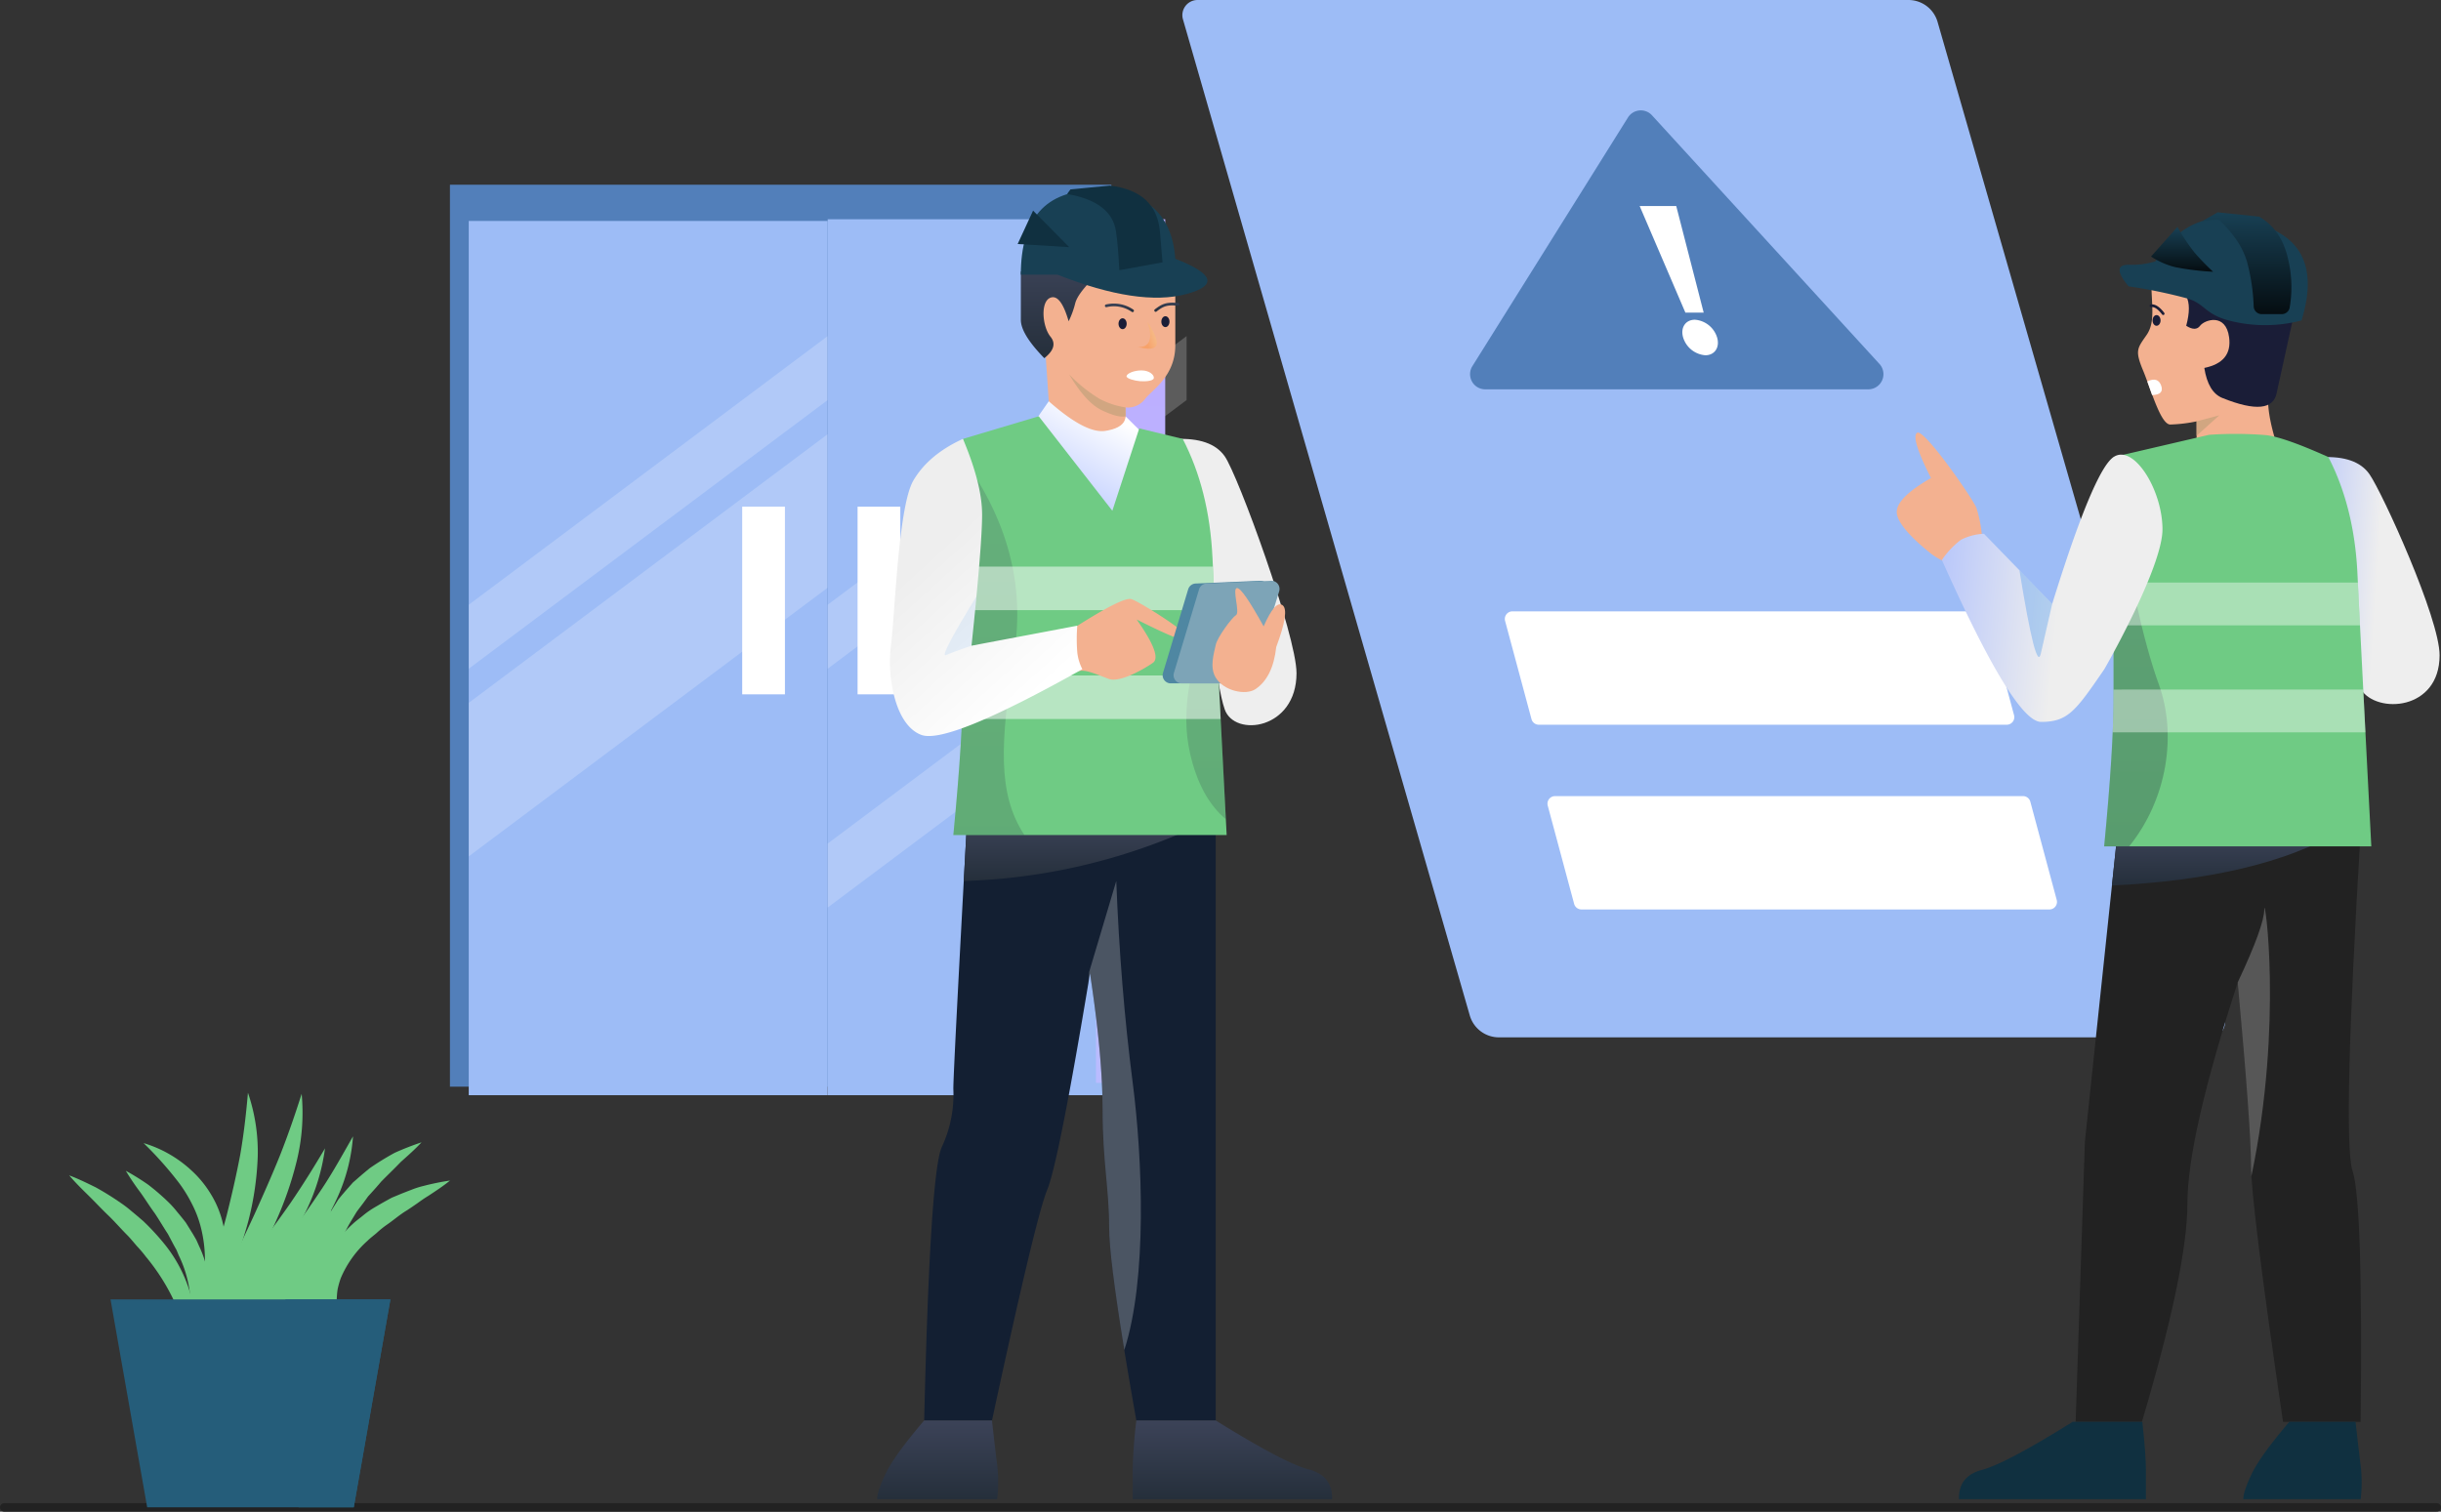 <svg xmlns="http://www.w3.org/2000/svg" xmlns:xlink="http://www.w3.org/1999/xlink" width="571.328" height="353.916" viewBox="0 0 571.328 353.916">
  <rect x="0" y="0" width="571.328" height="353.916" fill="#333333" stroke="none"/>
  <defs>
    <linearGradient id="linear-gradient" x1="0.503" y1="-0.123" x2="0.497" y2="0.921" gradientUnits="objectBoundingBox">
      <stop offset="0" stop-color="#beaaff"/>
      <stop offset="1" stop-color="#b9bbff"/>
    </linearGradient>
    <linearGradient id="linear-gradient-2" x1="0.5" x2="0.5" y2="1" gradientUnits="objectBoundingBox">
      <stop offset="0" stop-color="#3c4358"/>
      <stop offset="1" stop-color="#252f3b"/>
    </linearGradient>
    <linearGradient id="linear-gradient-3" x1="0.699" y1="0.107" x2="0.285" y2="1.056" gradientUnits="objectBoundingBox">
      <stop offset="0" stop-color="#fff"/>
      <stop offset="1" stop-color="#a5b9ff"/>
    </linearGradient>
    <linearGradient id="linear-gradient-4" x1="0.713" y1="-0.134" x2="0.015" y2="1.152" gradientUnits="objectBoundingBox">
      <stop offset="0" stop-color="#6fcb84"/>
      <stop offset="1" stop-color="#6fcb84"/>
    </linearGradient>
    <linearGradient id="linear-gradient-7" x1="0.291" y1="0.338" x2="0.627" y2="0.915" gradientUnits="objectBoundingBox">
      <stop offset="0" stop-color="#eee"/>
      <stop offset="1" stop-color="#fff"/>
    </linearGradient>
    <linearGradient id="linear-gradient-11" x1="0.352" y1="0.677" x2="1.517" y2="0.133" gradientUnits="objectBoundingBox">
      <stop offset="0" stop-color="#f7a26a"/>
      <stop offset="1" stop-color="#f5deb2"/>
    </linearGradient>
    <linearGradient id="linear-gradient-14" x1="0.536" y1="0.5" x2="-0.209" y2="0.411" gradientUnits="objectBoundingBox">
      <stop offset="0" stop-color="#eee"/>
      <stop offset="1" stop-color="#a5b9ff"/>
    </linearGradient>
    <linearGradient id="linear-gradient-16" x1="0.5" x2="0.5" y2="1" gradientUnits="objectBoundingBox">
      <stop offset="0" stop-color="#184054"/>
      <stop offset="1" stop-color="#050d11"/>
    </linearGradient>
  </defs>
  <g id="occucare_uganda_3" transform="translate(1)">
    <g id="Incident_Management" data-name="Incident Management">
      <g id="Rapid-Incident-6_1_" data-name="Rapid-Incident-6 (1)" transform="translate(104.312)">
        <g id="Group_168802" data-name="Group 168802">
          <g id="Group_168784" data-name="Group 168784" transform="translate(0 43.244)">
            <path id="Path_84940" data-name="Path 84940" d="M178.717,0H23.906V211.172H178.717Z" transform="translate(-23.906)" fill="#527fba"/>
            <path id="Path_84941" data-name="Path 84941" d="M196.589,11.334H112.583V216.016h84.006Z" transform="translate(-108.182 -2.847)" fill="#9dbcf6" fill-rule="evenodd"/>
            <path id="Path_84942" data-name="Path 84942" d="M196.589,47.334l-84.006,62.9v14.977l84.006-62.9Z" transform="translate(-108.182 -11.889)" fill="rgba(255,255,255,0.2)" fill-rule="evenodd"/>
            <path id="Path_84943" data-name="Path 84943" d="M196.589,78l-84.006,62.9v35.944l84.006-62.9Z" transform="translate(-108.182 -19.591)" fill="rgba(255,255,255,0.2)" fill-rule="evenodd"/>
            <path id="Path_84944" data-name="Path 84944" d="M90.44,4.826h-66V209.908h66Z" transform="translate(63.972 3.262)" fill="#9dbcf6" fill-rule="evenodd"/>
            <path id="Path_84945" data-name="Path 84945" d="M84.406,47.334.4,110.234v14.977l84.006-62.9Z" transform="translate(88.008 -11.889)" fill="rgba(255,255,255,0.2)" fill-rule="evenodd"/>
            <path id="Path_84946" data-name="Path 84946" d="M84.406,122,.4,184.9v14.977l84.006-62.9Z" transform="translate(88.008 -30.643)" fill="rgba(255,255,255,0.2)" fill-rule="evenodd"/>
            <path id="Path_84947" data-name="Path 84947" d="M23.278,10.8H7.078V212.986h16.2Z" transform="translate(144.135 -2.713)" fill="url(#linear-gradient)"/>
            <g id="Group_168783" data-name="Group 168783" transform="translate(68.406 75.383)">
              <path id="Path_84948" data-name="Path 84948" d="M99.88,100.667h-10V144.6h10Z" transform="translate(-62.878 -100.667)" fill="#fff" fill-rule="evenodd"/>
              <path id="Path_84949" data-name="Path 84949" d="M135.939,100.667h-10V144.6h10Z" transform="translate(-125.939 -100.667)" fill="#fff" fill-rule="evenodd"/>
            </g>
          </g>
          <g id="Group_168786" data-name="Group 168786" transform="translate(99.987 43.451)">
            <path id="Path_84951" data-name="Path 84951" d="M96.769,155.666V296.21H78.184q-6.364-35.965-6.364-45.164c0-9.2-1.536-15.211-1.536-27.689q0-12.479-2.942-31.828-7.324,44.178-10.012,50.656T44.4,296.21H28.529q1.361-57.643,4.094-63.957a28.923,28.923,0,0,0,2.733-13.708q0-4.041,3.215-62.878Z" transform="translate(-17.52 -7.092)" fill="#131f32"/>
            <path id="Path_84952" data-name="Path 84952" d="M53.421,170.586l-6.348,21.3q-.094,1.337-.186,2.656l.388-2.334q2.942,19.35,2.942,31.828c0,12.479,1.536,18.49,1.536,27.689q0,6.87,3.55,28.671c5.386-16.663,4.277-44.661,1.956-62.661q-2.88-22.33-3.838-47.148Z" transform="translate(2.547 -7.772)" fill="rgba(255,255,255,0.24)"/>
            <path id="Path_84953" data-name="Path 84953" d="M30.827,155.666q-.414,7.575-.775,14.241a140.331,140.331,0,0,0,57.518-14.24Z" transform="translate(-9.775 -7.092)" fill-rule="evenodd" fill="url(#linear-gradient-2)"/>
            <path id="Path_84954" data-name="Path 84954" d="M8.717,62.168q8.442-.405,11.563,4.032c3.126,4.437,16.809,41.97,16.809,50.78,0,13.231-14.513,15.094-16.809,8.472s-3.345-24.471-4.292-31.913Q15.041,86.1,8.717,62.168Z" transform="translate(61.069 -2.831)" fill="#eee" fill-rule="evenodd"/>
            <path id="Path_84955" data-name="Path 84955" d="M73.1,60.43,69.036,56.4q-1.116,3.217-5.272,3.217T51.437,52.343l-5.049,7.272L67.12,85.367Z" transform="translate(-10.897 -2.385)" fill-rule="evenodd" fill="url(#linear-gradient-3)"/>
            <path id="Path_84956" data-name="Path 84956" d="M79.531,61.881q6.2,11.933,6.963,27.728t3.324,65.018H25.848q2.248-23.273,2.248-35.5V61.881L45.83,56.592,63.061,78.713l6.3-19.292Z" transform="translate(-8.01 -2.578)" fill="url(#linear-gradient-4)"/>
            <path id="Path_84957" data-name="Path 84957" d="M26.943,137.728q2.371,10.332,8.359,15.337-1.679-32.322-2.542-49.453Q23.6,123.171,26.943,137.728Z" transform="translate(46.313 -4.72)" fill-rule="evenodd" opacity="0.2" fill="url(#linear-gradient-2)"/>
            <path id="Path_84958" data-name="Path 84958" d="M77.886,67.191l-.192.877v51.538q0,11.959-2.149,34.475l-.1,1.029H92.078c-6.4-9.733-5.614-21.728-2.369-42.689q3.66-23.647-11.823-45.23Z" transform="translate(-57.608 -3.061)" fill-rule="evenodd" opacity="0.2" fill="url(#linear-gradient-2)"/>
            <path id="Path_84959" data-name="Path 84959" d="M27.523,118.946V120.8q0,3.672-.2,8.338H87.838q-.279-5.421-.524-10.194Zm0-25.486v10.194H86.536q-.3-6.008-.509-10.2Z" transform="translate(-7.438 -4.258)" fill="#fff" fill-rule="evenodd" opacity="0.5"/>
            <path id="Path_84960" data-name="Path 84960" d="M35.636,108.383q11.788-7.567,13.753-6.944c1.965.623,14.159,8.284,13.727,9.58q-.431,1.3-12.5-4.813,6.058,8.573,3.8,10.146c-2.259,1.573-7.793,4.712-10.357,3.757s-5.414-2.264-6.892-1.824c-.745.222-2.156-1.586-2.358-5.47a16.416,16.416,0,0,1,.829-4.431Z" transform="translate(10.128 -4.619)" fill="#f3b190"/>
            <path id="Path_84961" data-name="Path 84961" d="M38.373,96.938l-15.088.644a1.909,1.909,0,0,0-1.746,1.357L15.647,118.5a1.909,1.909,0,0,0,1.828,2.459H32.223a1.909,1.909,0,0,0,1.824-1.346l6.231-20.205a1.909,1.909,0,0,0-1.906-2.47Z" transform="translate(51.258 -4.416)" fill="#4f87a2"/>
            <path id="Path_84962" data-name="Path 84962" d="M35.691,96.938,20.6,97.582a1.909,1.909,0,0,0-1.746,1.357L12.967,118.5a1.909,1.909,0,0,0,1.828,2.459H29.54a1.909,1.909,0,0,0,1.824-1.346L37.6,99.408a1.909,1.909,0,0,0-1.906-2.47Z" transform="translate(56.498 -4.416)" fill="#7da4b7"/>
            <path id="Path_84963" data-name="Path 84963" d="M26.435,112.554q3.2-8.554,1.489-9.813T23.493,107.7q-4.954-8.978-6.213-8.978c-1.259,0,.749,5.715-.255,6.341s-4.38,5.209-4.744,6.965c-.428,2.071-1.485,5.209,0,7.675,1.883,3.127,7.022,4.214,9.3,2.685q4.076-2.733,4.857-9.835Z" transform="translate(66.968 -4.498)" fill="#f3b190"/>
            <path id="Path_84964" data-name="Path 84964" d="M106.261,116.049q-31.477,17.665-37.67,15.394c-6.193-2.271-8.062-13.692-7.127-20.89s1.7-32.561,5.232-38.641q3.533-6.08,11.621-9.778Q82.8,72.777,82.8,79.856t-2.485,30.7l24.763-4.69a39.594,39.594,0,0,0,0,6.28,11.27,11.27,0,0,0,1.185,3.907Z" transform="translate(-58.232 -2.831)" fill-rule="evenodd" fill="url(#linear-gradient-7)"/>
            <path id="Path_84965" data-name="Path 84965" d="M94.638,100.75q-8.862,14.491-7.152,13.758,1.828-.784,5.99-2.2l.074-.7q.621-5.93,1.082-10.795Z" transform="translate(-71.396 -4.59)" fill="#2886eb" opacity="0.1"/>
            <path id="Path_84966" data-name="Path 84966" d="M19.439,302.917q16.1,9.991,21.738,11.451t5.491,6.971H0v-6.971a114.742,114.742,0,0,1,.858-11.451Z" transform="translate(59.81 -13.8)" fill-rule="evenodd" fill="url(#linear-gradient-2)"/>
            <path id="Path_84967" data-name="Path 84967" d="M108.748,302.917q.753,6.691,1.224,10.485a33.526,33.526,0,0,1,0,7.936h-28.1q.006-1.894,2.065-6.13t8.943-12.291Z" transform="translate(-81.872 -13.8)" fill-rule="evenodd" fill="url(#linear-gradient-2)"/>
            <path id="Path_84968" data-name="Path 84968" d="M61.094,55.01V52.932a5.075,5.075,0,0,0,4.576-1.98c1.542-2.089,7.072-5.237,7.072-12.574V21.856h-34.3V34.069l3.92,6.231.762,11.187q8.678,7.674,13.269,6.932t4.7-3.409Z" transform="translate(-2.955 -0.996)" fill="#f3b190"/>
            <ellipse id="Ellipse_540" data-name="Ellipse 540" cx="0.954" cy="1.274" rx="0.954" ry="1.274" transform="translate(56.496 31.066)" fill="#1a1d37"/>
            <ellipse id="Ellipse_541" data-name="Ellipse 541" cx="0.954" cy="1.274" rx="0.954" ry="1.274" transform="translate(66.518 30.584)" fill="#1a1d37"/>
            <path id="Path_84969" data-name="Path 84969" d="M75.55,23.334q-2.893,3.033-3.439,4.966a20.885,20.885,0,0,1-1.56,4.293Q68.7,26.179,66.3,27.072c-2.4.893-1.929,6.753,0,9.126q1.929,2.373-1.447,5.036-5.488-5.634-5.488-8.952V20.947l13.4-2.814Z" transform="translate(-25.729 -0.826)" fill-rule="evenodd" fill="url(#linear-gradient-2)"/>
            <g id="Group_168785" data-name="Group 168785" transform="translate(32.887)">
              <path id="Path_84970" data-name="Path 84970" d="M69.289,25.451q-11.052,2.975-30.12-4.538h-8.6q0-19.748,17.491-19.748T66.726,17.189Q80.342,22.476,69.289,25.451Z" transform="translate(-29.826 -0.053)" fill="#184054"/>
              <path id="Path_84971" data-name="Path 84971" d="M63.838,54.046a19.673,19.673,0,0,1-6.031-1.98,34.569,34.569,0,0,1-7.165-5.757q3.9,6.627,7.7,8.427t5.5,1.387Z" transform="translate(-38.585 -2.11)" fill="#d1a681"/>
              <path id="Path_84972" data-name="Path 84972" d="M51.584,0Q62.49,1.308,63.3,10.78q.538,6.287.62,7.191L53.8,19.807q-.275-5.654-.767-9.027Q52.009,3.747,41.574,1.969L42.358.9Z" transform="translate(-30.005)" fill="#103040"/>
              <path id="Path_84973" data-name="Path 84973" d="M68.085,6.14l8.443,8.543-12.057-.726Z" transform="translate(-64.471 -0.28)" fill="#103040"/>
              <path id="Path_84975" data-name="Path 84975" d="M45.173,33.336q2.708,4.069,2.172,5.521t-4.37.432q2.115.163,2.7-1.433t-.507-4.519Z" transform="translate(-14.86 -1.519)" fill="url(#linear-gradient-11)"/>
            </g>
            <path id="Path_84976" data-name="Path 84976" d="M50.089,47.133c.117-.743-1.05-1.8-2.883-1.8s-3.407.738-3.5,1.331,1.969,1.1,3.1,1.189,3.163.026,3.28-.718Z" transform="translate(14.669 -2.065)" fill="#fff" fill-rule="evenodd"/>
            <path id="Path_84977" data-name="Path 84977" d="M54.879,30.88a7.365,7.365,0,0,0-5.892-1.106.319.319,0,1,1-.123-.625,8,8,0,0,1,6.358,1.194.319.319,0,1,1-.343.537Z" transform="translate(4.72 -1.319)" fill-rule="evenodd" fill="url(#linear-gradient-2)"/>
            <path id="Path_84978" data-name="Path 84978" d="M.5,1.757C2.089.751,2.973.348,5.6.857A.319.319,0,1,0,5.727.232C2.947-.306,1.9.117.161,1.22A.319.319,0,1,0,.5,1.757Z" transform="matrix(0.996, -0.087, 0.087, 0.996, 64.754, 27.762)" fill-rule="evenodd" fill="url(#linear-gradient-2)"/>
          </g>
          <g id="Group_168790" data-name="Group 168790" transform="translate(171.428)">
            <path id="Path_84979" data-name="Path 84979" d="M171.261,0H4.861A3.547,3.547,0,0,0,1.452,4.528L68.581,237.736a7.094,7.094,0,0,0,6.817,5.132H241.8a3.547,3.547,0,0,0,3.409-4.528L178.074,5.132A7.094,7.094,0,0,0,171.261,0Z" transform="translate(-1.314)" fill="#9dbcf6"/>
            <g id="Group_168788" data-name="Group 168788" transform="translate(67.338 25.843)">
              <path id="Path_84980" data-name="Path 84980" d="M98.286,67.891H8.626a3.547,3.547,0,0,1-3.007-5.428L42.033,4.249a3.547,3.547,0,0,1,5.624-.513L100.9,61.95a3.547,3.547,0,0,1-2.617,5.941Z" transform="translate(-5.079 -2.583)" fill="#527fba" fill-rule="evenodd"/>
              <g id="Group_168787" data-name="Group 168787" transform="translate(39.695 22.397)">
                <path id="Path_84981" data-name="Path 84981" d="M0,0H8.561l6.421,24.952H10.7Z" transform="translate(0)" fill="#fff"/>
                <path id="Path_84982" data-name="Path 84982" d="M5.387,8.317c2.2,0,3.427-1.862,2.75-4.159A5.9,5.9,0,0,0,2.936,0C.736,0-.491,1.862.186,4.159A5.9,5.9,0,0,0,5.387,8.317Z" transform="translate(9.988 26.616)" fill="#fff"/>
              </g>
            </g>
            <g id="Group_168789" data-name="Group 168789" transform="translate(75.472 143.135)">
              <path id="Path_84983" data-name="Path 84983" d="M168.22,161.414H58.7a1.774,1.774,0,0,0-1.713,2.234l6.181,22.993a1.773,1.773,0,0,0,1.713,1.313H174.4a1.774,1.774,0,0,0,1.713-2.234l-6.181-22.993A1.773,1.773,0,0,0,168.22,161.414Z" transform="translate(-56.926 -161.414)" fill="#fff" fill-rule="evenodd"/>
              <path id="Path_84984" data-name="Path 84984" d="M156.96,210.188H47.436a1.774,1.774,0,0,0-1.713,2.234L51.9,235.415a1.773,1.773,0,0,0,1.713,1.313H163.141a1.773,1.773,0,0,0,1.713-2.234L158.677,211.5a1.774,1.774,0,0,0-1.713-1.313Z" transform="translate(-35.679 -166.937)" fill="#fff" fill-rule="evenodd"/>
            </g>
          </g>
          <g id="Group_168795" data-name="Group 168795" transform="translate(338.633 49.707)">
            <path id="Path_85014" data-name="Path 85014" d="M3.97,61.167q8.252-.4,11.3,3.963c3.052,4.362,16.432,33.737,16.432,42.4,0,13-14.693,13.774-18.377,8.045S1.77,102.846.845,95.531Q-.08,88.216,3.97,61.166Z" transform="translate(95.353 -3.836)" fill-rule="evenodd" fill="url(#linear-gradient-14)"/>
            <path id="Path_85015" data-name="Path 85015" d="M86.963,154.666Q82.632,226.66,85.082,234.1t1.881,58.7H68.8q-7.489-50.993-7.489-60.034T58.2,189.911q-11.778,36.306-11.778,51.7T35.771,292.8H20.262l2.16-65.571,7.657-72.565Z" transform="translate(21.609 -9.626)" fill="#222"/>
            <path id="Path_85016" data-name="Path 85016" d="M27.08,154.666l-1.327,12.578q34.273-1.673,53.167-12.578Z" transform="translate(24.608 -9.626)" fill-rule="evenodd" fill="url(#linear-gradient-2)"/>
            <path id="Path_85017" data-name="Path 85017" d="M46.193,236.462C53.7,200.591,49.2,170.07,49.2,173.978q0,3.924-6.213,17.11Q46.1,224.9,46.1,233.943q0,.995.091,2.5Z" transform="translate(36.816 -10.801)" fill="rgba(255,255,255,0.24)"/>
            <path id="Path_85018" data-name="Path 85018" d="M26.616,0Q10.879,9.82,5.367,11.255T0,18.106H43.756V11.255q0-3.663-.839-11.255Z" transform="translate(14.562 283.176)" fill="#103040" fill-rule="evenodd"/>
            <path id="Path_85019" data-name="Path 85019" d="M46.389,301.917q.736,6.577,1.2,10.306a33.134,33.134,0,0,1,0,7.8H20.119q.006-1.861,2.018-6.025t8.747-12.081Z" transform="translate(60.994 -18.741)" fill="#103040" fill-rule="evenodd"/>
            <g id="Group_168794" data-name="Group 168794" transform="translate(48.545)">
              <path id="Path_85020" data-name="Path 85020" d="M71.208,55.806Q68.2,46.606,69.1,42.157c.907-4.452,10.162-26.83-.887-32.409s-26.665-.71-26.665,5.9,1.063,10.472-1.1,13.592-2.755,3.6-.826,8.259,4.134,12.69,6.387,12.69a35.125,35.125,0,0,0,6.157-.74V56.38Z" transform="translate(-30.528 -0.504)" fill="#f3b190"/>
              <ellipse id="Ellipse_542" data-name="Ellipse 542" cx="0.938" cy="1.253" rx="0.938" ry="1.253" transform="translate(11.325 24.06)" fill="#1a1d37"/>
              <path id="Path_85021" data-name="Path 85021" d="M62.726,42.581q-1.074,5.935-12.716,1.252-3.343-1.345-4.235-7.039,6.583-1.342,5.807-7.153c-.775-5.812-5.756-4.111-6.8-2.714q-1.045,1.4-3.244,0,1.245-4.609,0-6.946t-6.418-5.1v-3.1L57.132,5l11.4,11.189Z" transform="translate(-22.336 -0.361)" fill="#1a1d37"/>
              <path id="Path_85022" data-name="Path 85022" d="M76.151,25.462a33.521,33.521,0,0,1-17.057,0c-5.571-1.474-5.571-3.929-9.669-5.142a116.682,116.682,0,0,0-13.758-2.833q-4.2-5.061,0-5.061a18.692,18.692,0,0,0,6.3-.8Q48.658.668,59.094,1.665,82.8,3.929,76.151,25.465Z" transform="translate(-29.955 -0.15)" fill="#184054"/>
              <path id="Path_85023" data-name="Path 85023" d="M51.017,1.068q5.273,3.06,6.8,10.022a28.119,28.119,0,0,1,.343,11.276,1.876,1.876,0,0,1-1.844,1.528h-4.7a1.876,1.876,0,0,1-1.873-1.762,46.2,46.2,0,0,0-1.6-10.652c-.888-2.753-2.236-5.407-6.327-9.552q-.337-.342-4.171.227l3.673-2.1Z" transform="translate(-14.745 -0.055)" fill="url(#linear-gradient-16)"/>
              <path id="Path_85024" data-name="Path 85024" d="M63.373,3.7a45.719,45.719,0,0,0,4.019,6.033A61.5,61.5,0,0,0,71.715,14.2a62.031,62.031,0,0,1-8.889-1.091,18.444,18.444,0,0,1-5.64-2.472Z" transform="translate(-46.219 -0.281)" fill="url(#linear-gradient-16)"/>
              <path id="Path_85025" data-name="Path 85025" d="M70.183,60.777Q76.241,72.5,76.989,88.031t3.249,63.9H17.711q2.2-22.874,2.2-34.9V60.777l22.335-5.2a88.2,88.2,0,0,1,13.412.076q4.286.518,14.528,5.123Z" transform="translate(-17.711 -3.48)" fill="#6fcb84"/>
            </g>
            <path id="Path_85026" data-name="Path 85026" d="M70.707,67.093v50.672q0,12.022-2.2,34.9h5.847c9-11.2,11.192-26.243,6.938-37.973q-5.348-14.746-10.585-47.6Z" transform="translate(-19.965 -4.205)" fill-rule="evenodd" opacity="0.3" fill="url(#linear-gradient-2)"/>
            <path id="Path_85027" data-name="Path 85027" d="M19.376,119.163v1.824q0,3.608-.2,8.195H78.331q-.273-5.329-.512-10.021Z" transform="translate(31.367 -7.428)" fill="#fff" fill-rule="evenodd" opacity="0.4"/>
            <path id="Path_85028" data-name="Path 85028" d="M20.533,92.461v10.02H78.216q-.3-5.9-.5-10.02Z" transform="translate(30.209 -5.775)" fill="#fff" fill-rule="evenodd" opacity="0.4"/>
            <path id="Path_85029" data-name="Path 85029" d="M134.792,80.137a30.228,30.228,0,0,0-1.355-7.474c-.867-2.2-12.235-18.586-13.864-17.589q-1.629,1,3.224,10.6-8.009,4.586-8.009,7.951c0,3.365,6.572,8.585,8.009,9.744A16.573,16.573,0,0,0,126.83,85.6Z" transform="translate(-114.788 -3.458)" fill="#f3b190"/>
            <path id="Path_85030" data-name="Path 85030" d="M109.994,61.1c4.669-3.161,11.452,7.644,11.452,16.92,0,8.963-13.423,32.478-13.649,32.806-6.674,9.722-8.476,12.28-14.77,12.28q-6.294,0-23.212-37.913a19.915,19.915,0,0,1,4.456-4.719,12.933,12.933,0,0,1,5.4-1.41L95.63,95.494q9.7-31.237,14.364-34.4Z" transform="translate(-59.253 -3.799)" fill-rule="evenodd" fill="url(#linear-gradient-14)"/>
            <path id="Path_85031" data-name="Path 85031" d="M97.336,89.391q3.926,24.3,5.007,19.5,1.167-5.179,2.657-11.609Z" transform="translate(-68.624 -5.585)" fill="#2886eb" opacity="0.3"/>
            <path id="Path_85032" data-name="Path 85032" d="M60.948,50.714l-5.307,1.421v3.372Z" transform="translate(14.542 -3.191)" fill="#d1a681"/>
            <path id="Path_85033" data-name="Path 85033" d="M69.973,42.23q2.49-1.166,3.251.977T71.1,45.43Z" transform="translate(-11.338 -2.64)" fill="#fff" fill-rule="evenodd"/>
            <path id="Path_85034" data-name="Path 85034" d="M72.211,25.411c-.967-1.273-1.828-1.835-2.566-1.742a.313.313,0,1,1-.078-.621c1.012-.128,2.054.552,3.142,1.984a.314.314,0,0,1-.5.379Z" transform="translate(-10.09 -1.478)" fill="#1a1d37"/>
          </g>
        </g>
      </g>
      <line id="Line_132" data-name="Line 132" x2="569.328" transform="translate(0 352.916)" fill="none" stroke="#222" stroke-linecap="round" stroke-width="2"/>
    </g>
    <g id="Group_171576" data-name="Group 171576" transform="translate(15.197 255.838)">
      <g id="Group_171574" data-name="Group 171574" transform="translate(0 0)">
        <path id="Path_87211" data-name="Path 87211" d="M156.168,254.8a12.82,12.82,0,0,0,2.288-6.565,20.984,20.984,0,0,0-.613-7.093,32.9,32.9,0,0,0-6.469-12.454,56.816,56.816,0,0,0-4.716-5.066c-.873-.741-1.733-1.494-2.622-2.213a27.7,27.7,0,0,0-2.709-2.08,65.429,65.429,0,0,0-5.777-3.587c-2.042-1-4.064-2-6.2-2.8,1.488,1.762,3.085,3.309,4.663,4.863s3.065,3.169,4.642,4.661c1.555,1.517,2.955,3.158,4.48,4.664.73.782,1.4,1.609,2.094,2.408a28.768,28.768,0,0,1,2.049,2.419,48.432,48.432,0,0,1,6.667,10.487,27.4,27.4,0,0,1,1.949,5.891,17.873,17.873,0,0,1,.274,6.465Z" transform="translate(-129.35 -193.597)" fill="#6fcb84"/>
        <path id="Path_87212" data-name="Path 87212" d="M95.568,247.751a17.315,17.315,0,0,1-1.029-5.848,17.8,17.8,0,0,1,.211-2.758,20.258,20.258,0,0,1,.733-2.586,24.431,24.431,0,0,1,6.286-8.77c.663-.66,1.451-1.228,2.167-1.853a21.184,21.184,0,0,1,2.241-1.815c1.614-1.1,3.078-2.409,4.794-3.435q1.248-.818,2.483-1.686c.819-.591,1.647-1.179,2.518-1.7,1.7-1.125,3.424-2.241,5.085-3.59a57.638,57.638,0,0,0-6.16,1.251,20.6,20.6,0,0,0-2.991.958q-1.473.556-2.934,1.16l-1.461.611c-.477.229-.933.506-1.4.756-.934.509-1.85,1.056-2.775,1.592a20.852,20.852,0,0,0-2.643,1.861c-.84.692-1.724,1.314-2.521,2.075a21.36,21.36,0,0,0-6.677,11.6,7.339,7.339,0,0,0-.164,1.727c-.009.581-.055,1.153-.009,1.724a14.8,14.8,0,0,0,.7,3.331,11.952,11.952,0,0,0,3.546,5.4Z" transform="translate(-31.92 -193.155)" fill="#6fcb84"/>
        <path id="Path_87213" data-name="Path 87213" d="M99.932,251.02a36.13,36.13,0,0,1-.3-12.7A33.749,33.749,0,0,1,103.619,227l1.57-2.6c.581-.837,1.239-1.628,1.837-2.463l.906-1.254,1.053-1.155c.7-.771,1.388-1.565,2.074-2.37,1.481-1.5,3.033-2.977,4.543-4.554,1.62-1.445,3.267-2.892,4.833-4.57a64.929,64.929,0,0,0-6.3,2.46,64.4,64.4,0,0,0-5.805,3.579c-.887.725-1.773,1.464-2.644,2.224l-1.306,1.142-1.161,1.308c-.766.882-1.538,1.762-2.266,2.682l-1.893,3a26.872,26.872,0,0,0-3.522,13.658A21.386,21.386,0,0,0,99.932,251.02Z" transform="translate(-37.97 -196.424)" fill="#6fcb84"/>
        <path id="Path_87214" data-name="Path 87214" d="M119.851,257.591a61.534,61.534,0,0,0,7.931-12.786,82.939,82.939,0,0,0,5.183-14.156,70.37,70.37,0,0,0,2.183-15.01,42.636,42.636,0,0,0-2.29-14.972c-.435,5.049-.99,9.816-1.814,14.57-.908,4.742-1.971,9.416-3.152,14.094-1.237,4.663-2.565,9.318-3.944,14S121.151,252.717,119.851,257.591Z" transform="translate(-91.023 -200.667)" fill="#6fcb84"/>
        <path id="Path_87215" data-name="Path 87215" d="M113.223,256.714a71.2,71.2,0,0,0,9.984-11.942,96.583,96.583,0,0,0,7.676-13.546,81.165,81.165,0,0,0,5.153-14.777,47.685,47.685,0,0,0,1.127-15.618c-1.584,5-3.223,9.717-5.063,14.394-1.878,4.658-3.91,9.231-5.979,13.811-2.105,4.564-4.291,9.1-6.474,13.688S115.268,251.908,113.223,256.714Z" transform="translate(-82.757 -200.572)" fill="#6fcb84"/>
        <path id="Path_87216" data-name="Path 87216" d="M109.874,258.051a71.216,71.216,0,0,0,12.4-9.411,96.593,96.593,0,0,0,10.506-11.489A81.159,81.159,0,0,0,141.1,223.9a47.638,47.638,0,0,0,4.587-14.97c-2.66,4.515-5.312,8.751-8.15,12.9-2.87,4.122-5.873,8.127-8.911,12.128-3.071,3.979-6.217,7.917-9.367,11.9S112.942,253.823,109.874,258.051Z" transform="translate(-85.818 -195.911)" fill="#6fcb84"/>
        <path id="Path_87217" data-name="Path 87217" d="M105.713,252.212a54.449,54.449,0,0,0,11.915-8.07,73.389,73.389,0,0,0,9.868-10.516,62.43,62.43,0,0,0,7.422-12.452,41.8,41.8,0,0,0,3.527-14.028c-2.413,4.211-4.611,8.231-7.159,12.079-2.554,3.829-5.155,7.581-7.958,11.223s-5.678,7.238-8.639,10.823C111.739,244.875,108.717,248.436,105.713,252.212Z" transform="translate(-72.017 -196.936)" fill="#6fcb84"/>
        <path id="Path_87218" data-name="Path 87218" d="M139.89,253.654c3.547-2.274,5.782-6.458,6.492-10.82a22.7,22.7,0,0,0-2.053-12.865l-.659-1.486-.8-1.387-1.688-2.715q-.967-1.255-1.986-2.457a23.629,23.629,0,0,0-2.094-2.334,53.977,53.977,0,0,0-4.7-4.061,55.769,55.769,0,0,0-5.263-3.267,60.659,60.659,0,0,0,3.424,5.068c1.163,1.625,2.2,3.311,3.358,4.876,1.083,1.618,2.039,3.286,3.09,4.874l1.319,2.5.684,1.229.53,1.281a27.539,27.539,0,0,1,2.747,10.481,22.835,22.835,0,0,1-2.4,11.083Z" transform="translate(-113.895 -193.99)" fill="#6fcb84"/>
        <path id="Path_87219" data-name="Path 87219" d="M136.129,250.992a25.211,25.211,0,0,0,6.675-11.218A24.908,24.908,0,0,0,143,226.211a23.138,23.138,0,0,0-2.767-6.332,24.715,24.715,0,0,0-4.311-5.237,28.4,28.4,0,0,0-11.3-6.494,85.252,85.252,0,0,1,8.232,9.242,32.686,32.686,0,0,1,3.057,4.935,25.576,25.576,0,0,1,2.039,5.265,30.914,30.914,0,0,1,.834,11.378A58.549,58.549,0,0,1,136.129,250.992Z" transform="translate(-107.211 -196.359)" fill="#6fcb84"/>
        <path id="Path_87220" data-name="Path 87220" d="M108.983,241.618l24.652-23.669-.99,23.21Z" transform="translate(-72.361 -190.716)" fill="#6fcb84"/>
      </g>
      <g id="Group_171575" data-name="Group 171575" transform="translate(9.671 48.389)">
        <path id="Path_87221" data-name="Path 87221" d="M100.158,231.374h65.511l-8.579,48.668H108.737Z" transform="translate(-100.158 -231.374)" fill="#255d7a"/>
        <path id="Path_87222" data-name="Path 87222" d="M100.158,231.374h24.584l-8.579,48.668H103.251Z" transform="translate(-59.231 -231.374)" fill="#255d7a"/>
      </g>
    </g>
  </g>
</svg>
